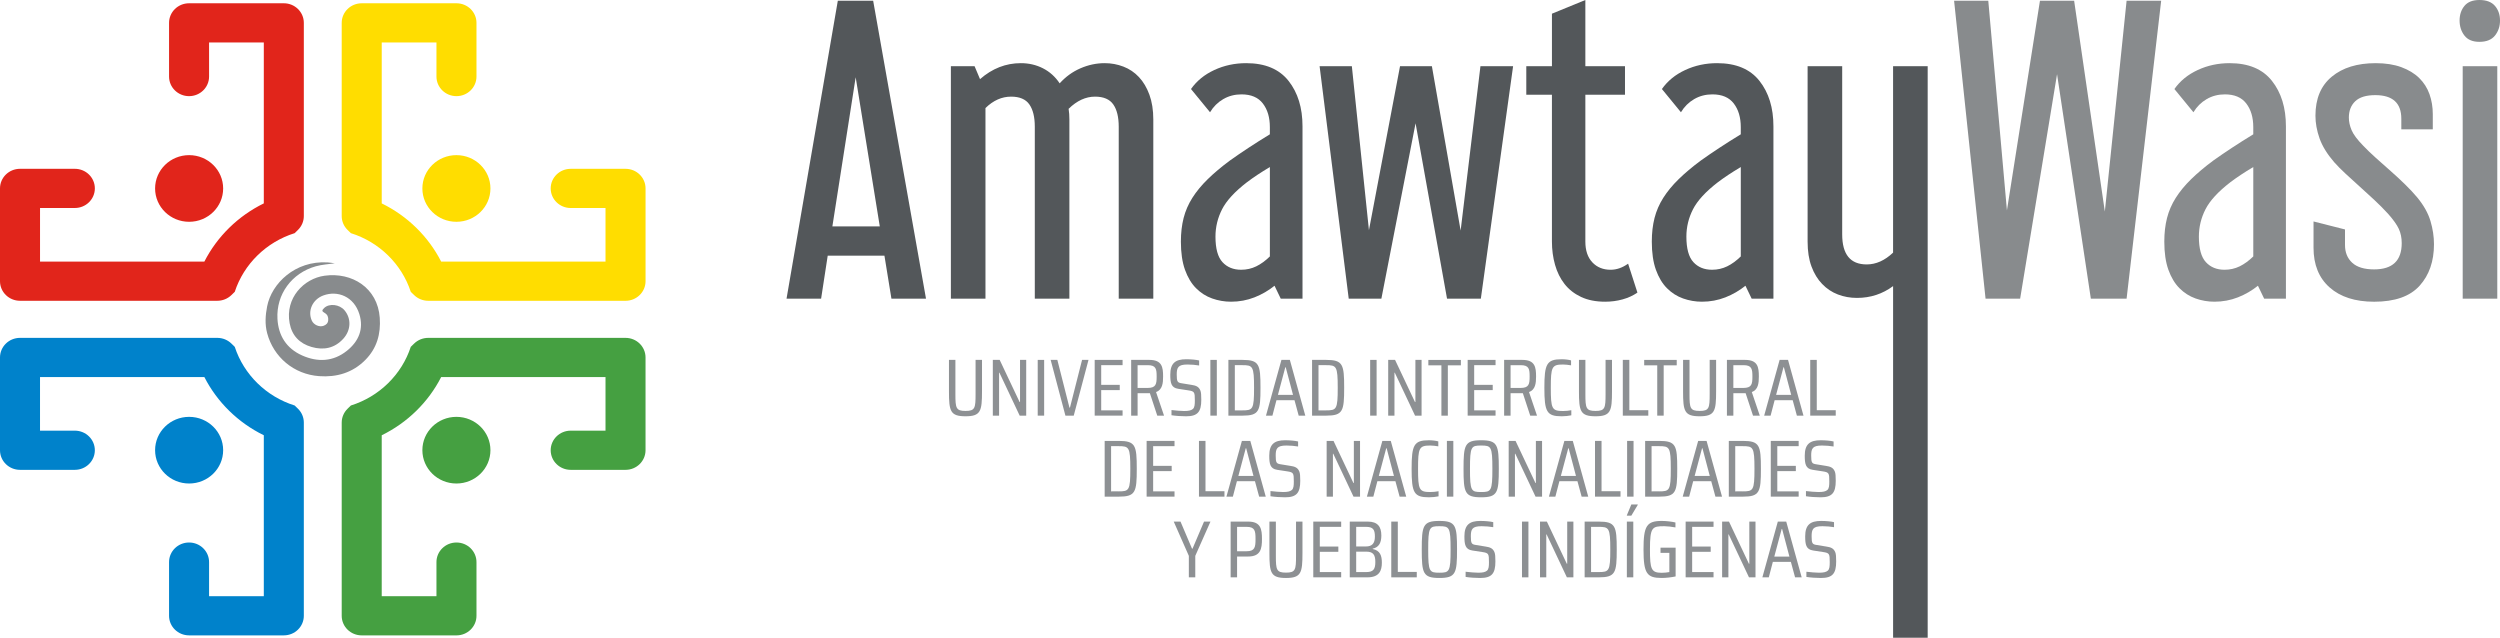 <svg xmlns="http://www.w3.org/2000/svg" xmlns:xlink="http://www.w3.org/1999/xlink" id="Capa_1" x="0px" y="0px" viewBox="0 0 2346.32 598.51" style="enable-background:new 0 0 2346.32 598.51;" xml:space="preserve"><style type="text/css">	.st0{fill:#45A041;}	.st1{fill:#0082CB;}	.st2{fill:#E1251B;}	.st3{fill:#FFDD00;}	.st4{fill:#53575A;}	.st5{fill:#888B8D;}	.st6{fill:#8D9093;}</style><g>	<rect x="-55" y="-1216.67" class="st0" width="480.25" height="0.97"></rect>	<rect x="424.18" y="-1216.67" class="st1" width="479.17" height="0.97"></rect>	<rect x="903.35" y="-1216.67" class="st2" width="479.17" height="0.97"></rect>	<rect x="1382.52" y="-1216.67" class="st3" width="479.17" height="0.97"></rect></g><circle class="st3" cx="557.01" cy="-1411.13" r="14.22"></circle><circle class="st2" cx="557.01" cy="-1456.02" r="14.22"></circle><circle class="st1" cx="557.01" cy="-1500.92" r="14.22"></circle><circle class="st0" cx="557.01" cy="-1545.82" r="14.22"></circle><g>	<g>		<g>			<path class="st4" d="M718.6-1024.38l28.06,158.19h-18.36l-3.71-22.83h-30.12l-3.51,22.83h-18.36l27.23-158.19H718.6z     M696.93-904.58h25.17l-12.79-79.19L696.93-904.58z"></path>			<path class="st4" d="M772.44-989.63l2.89,6.87c6.46-5.65,13.68-8.48,21.66-8.48c4.26,0,8.18,0.91,11.76,2.73    c3.57,1.82,6.53,4.48,8.87,7.98c3.16-3.5,6.84-6.16,11.04-7.98c4.2-1.82,8.5-2.73,12.9-2.73c3.44,0,6.74,0.61,9.9,1.82    c3.16,1.21,5.92,3.06,8.25,5.56c2.34,2.49,4.2,5.63,5.57,9.39c1.37,3.77,2.06,8.15,2.06,13.13v95.16h-18.36v-91.32    c0-5.12-0.97-9.06-2.89-11.82c-1.93-2.76-5.16-4.14-9.7-4.14c-4.95,0-9.63,2.16-14.03,6.47c0.14,0.94,0.24,1.85,0.31,2.73    c0.07,0.88,0.1,1.85,0.1,2.93v95.16h-18.36v-91.32c0-5.12-0.96-9.06-2.89-11.82c-1.93-2.76-5.16-4.14-9.7-4.14    c-4.95,0-9.49,2.02-13.61,6.06v101.21h-18.36v-123.44H772.44z"></path>			<path class="st4" d="M887.36-977.51c3.03-4.31,7.15-7.68,12.38-10.1c5.23-2.43,10.87-3.64,16.92-3.64    c10.04,0,17.54,3.13,22.49,9.4c4.95,6.26,7.43,14.31,7.43,24.14v91.52h-11.56l-3.3-6.87c-3.17,2.56-6.7,4.61-10.62,6.16    c-3.92,1.55-8.08,2.32-12.48,2.32c-3.44,0-6.78-0.58-10.01-1.72s-6.09-2.96-8.56-5.46c-2.48-2.49-4.44-5.76-5.88-9.8    c-1.44-4.04-2.17-9.02-2.17-14.95c0-4.58,0.48-8.76,1.44-12.53c0.96-3.77,2.51-7.34,4.64-10.71c2.13-3.37,4.85-6.67,8.15-9.9    s7.22-6.53,11.76-9.9c3.03-2.15,6.32-4.41,9.9-6.77c3.57-2.35,7.36-4.75,11.35-7.17v-3.84c0-5.12-1.23-9.29-3.71-12.53    c-2.48-3.23-6.26-4.85-11.35-4.85c-3.57,0-6.8,0.84-9.69,2.52c-2.89,1.69-5.23,4.01-7.01,6.97L887.36-977.51z M913.98-881.54    c2.89,0,5.57-0.61,8.05-1.82c2.47-1.21,4.88-2.96,7.22-5.26v-47.48c-2.47,1.48-4.68,2.86-6.6,4.14    c-1.93,1.28-3.78,2.59-5.57,3.94c-6.46,4.98-10.87,9.77-13.2,14.34c-2.34,4.58-3.51,9.43-3.51,14.54    c0,6.34,1.24,10.84,3.72,13.54C906.55-882.89,909.85-881.54,913.98-881.54z"></path>			<path class="st4" d="M972.78-989.63l9.08,87.07l16.5-87.07h16.92l15.27,87.28l10.52-87.28h17.34l-17.13,123.44h-17.95    l-16.71-93.13l-18.16,93.13h-17.34l-15.47-123.44H972.78z"></path>			<path class="st4" d="M1079.03-989.63v-27.88l17.74-7.27v35.16h21.05v15.15h-21.05v77.99c0,4.71,1.24,8.38,3.72,11.01    c2.48,2.63,5.71,3.94,9.69,3.94c3.17,0,6.26-1.07,9.29-3.23l4.95,15.36c-2.34,1.61-4.98,2.83-7.94,3.63s-6.02,1.21-9.18,1.21    c-4.95,0-9.22-0.84-12.79-2.53c-3.58-1.68-6.5-3.97-8.77-6.87c-2.27-2.9-3.96-6.3-5.06-10.2c-1.1-3.9-1.65-8.01-1.65-12.32    v-77.99h-13.61v-15.15H1079.03z"></path>			<path class="st4" d="M1137.43-977.51c3.03-4.31,7.15-7.68,12.38-10.1c5.23-2.43,10.87-3.64,16.92-3.64    c10.04,0,17.54,3.13,22.49,9.4c4.95,6.26,7.43,14.31,7.43,24.14v91.52h-11.56l-3.3-6.87c-3.17,2.56-6.7,4.61-10.62,6.16    c-3.92,1.55-8.08,2.32-12.48,2.32c-3.44,0-6.78-0.58-10.01-1.72c-3.23-1.14-6.09-2.96-8.56-5.46c-2.48-2.49-4.44-5.76-5.88-9.8    c-1.44-4.04-2.17-9.02-2.17-14.95c0-4.58,0.48-8.76,1.44-12.53c0.96-3.77,2.51-7.34,4.64-10.71c2.13-3.37,4.85-6.67,8.15-9.9    s7.22-6.53,11.76-9.9c3.03-2.15,6.32-4.41,9.9-6.77c3.57-2.35,7.36-4.75,11.35-7.17v-3.84c0-5.12-1.23-9.29-3.71-12.53    c-2.48-3.23-6.26-4.85-11.35-4.85c-3.57,0-6.8,0.84-9.69,2.52c-2.89,1.69-5.23,4.01-7.01,6.97L1137.43-977.51z M1164.04-881.54    c2.89,0,5.57-0.61,8.05-1.82c2.47-1.21,4.88-2.96,7.22-5.26v-47.48c-2.47,1.48-4.68,2.86-6.6,4.14    c-1.93,1.28-3.78,2.59-5.57,3.94c-6.46,4.98-10.87,9.77-13.2,14.34c-2.34,4.58-3.51,9.43-3.51,14.54    c0,6.34,1.24,10.84,3.72,13.54C1156.62-882.89,1159.92-881.54,1164.04-881.54z"></path>			<path class="st4" d="M1278.55-989.63v303.48h-18.36v-186.7c-5.64,4.18-12.04,6.26-19.19,6.26c-3.58,0-6.95-0.6-10.11-1.82    c-3.16-1.21-5.95-3.06-8.35-5.56c-2.41-2.49-4.3-5.59-5.67-9.29c-1.38-3.71-2.06-8.11-2.06-13.23v-93.14h18.36v89.3    c0,10.64,4.33,15.96,13,15.96c4.95,0,9.63-2.08,14.03-6.26v-98.99H1278.55z"></path>			<path class="st5" d="M1310.74-1024.38l9.9,111.32l17.53-111.32h18.16l16.3,111.93l11.56-111.93h18.36l-18.36,158.19h-18.98    l-17.95-119.2l-19.6,119.2h-18.36l-16.71-158.19H1310.74z"></path>			<path class="st5" d="M1409.56-977.51c3.03-4.31,7.15-7.68,12.38-10.1c5.23-2.43,10.87-3.64,16.92-3.64    c10.04,0,17.54,3.13,22.49,9.4c4.95,6.26,7.43,14.31,7.43,24.14v91.52h-11.56l-3.3-6.87c-3.17,2.56-6.7,4.61-10.62,6.16    c-3.92,1.55-8.08,2.32-12.48,2.32c-3.44,0-6.78-0.58-10.01-1.72s-6.09-2.96-8.56-5.46c-2.48-2.49-4.44-5.76-5.88-9.8    c-1.44-4.04-2.17-9.02-2.17-14.95c0-4.58,0.48-8.76,1.44-12.53c0.96-3.77,2.51-7.34,4.64-10.71s4.85-6.67,8.15-9.9    c3.3-3.23,7.22-6.53,11.76-9.9c3.03-2.15,6.32-4.41,9.9-6.77c3.57-2.35,7.36-4.75,11.35-7.17v-3.84c0-5.12-1.23-9.29-3.71-12.53    c-2.48-3.23-6.26-4.85-11.35-4.85c-3.57,0-6.8,0.84-9.69,2.52c-2.89,1.69-5.23,4.01-7.01,6.97L1409.56-977.51z M1436.18-881.54    c2.89,0,5.57-0.61,8.05-1.82c2.47-1.21,4.88-2.96,7.22-5.26v-47.48c-2.47,1.48-4.68,2.86-6.6,4.14    c-1.93,1.28-3.78,2.59-5.57,3.94c-6.46,4.98-10.87,9.77-13.2,14.34c-2.34,4.58-3.51,9.43-3.51,14.54    c0,6.34,1.24,10.84,3.72,13.54C1428.76-882.89,1432.05-881.54,1436.18-881.54z"></path>			<path class="st5" d="M1516.44-991.25c5.23,0,9.77,0.71,13.62,2.12c3.85,1.42,7.01,3.33,9.49,5.76s4.3,5.29,5.47,8.58    c1.17,3.31,1.75,6.84,1.75,10.61v8.08h-16.71v-5.65c0-8.35-4.61-12.53-13.82-12.53c-4.82,0-8.35,1.08-10.63,3.23    c-2.27,2.15-3.4,5.05-3.4,8.69c0,2.15,0.48,4.38,1.45,6.66c0.96,2.29,3.02,5.05,6.19,8.29c1.92,2.02,4.16,4.18,6.71,6.46    c2.54,2.29,5.16,4.62,7.84,6.97c2.68,2.36,5.26,4.75,7.74,7.17c2.47,2.43,4.6,4.71,6.4,6.87c3.43,4.18,5.78,8.35,7.01,12.53    c1.24,4.18,1.86,8.28,1.86,12.32c0,9.02-2.55,16.37-7.64,22.02s-13.13,8.48-24.14,8.48c-10.04,0-17.91-2.53-23.62-7.58    c-5.71-5.05-8.56-12.09-8.56-21.11v-13.94l16.71,4.24v8.29c0,3.91,1.27,7.04,3.81,9.39c2.55,2.36,6.43,3.53,11.66,3.53    c9.77,0,14.65-4.65,14.65-13.94c0-2.83-0.51-5.35-1.54-7.57c-1.03-2.23-2.92-4.88-5.67-7.98c-2.34-2.56-4.82-5.05-7.43-7.48    s-5.19-4.78-7.73-7.07c-2.55-2.29-4.99-4.51-7.32-6.67c-2.34-2.15-4.41-4.24-6.19-6.26c-3.71-4.31-6.29-8.52-7.74-12.63    c-1.44-4.11-2.17-8.11-2.17-12.02c0-9.02,2.89-15.92,8.67-20.71C1498.9-988.86,1506.67-991.25,1516.44-991.25z"></path>			<path class="st5" d="M1571.53-1024.79c3.71,0,6.46,1.05,8.25,3.13c1.78,2.09,2.68,4.68,2.68,7.78c0,3.1-0.9,5.75-2.68,7.98    c-1.79,2.22-4.54,3.33-8.25,3.33c-3.58,0-6.23-1.11-7.95-3.33c-1.72-2.23-2.58-4.88-2.58-7.98c0-3.1,0.86-5.69,2.58-7.78    C1565.3-1023.74,1567.95-1024.79,1571.53-1024.79z M1581.02-989.63v123.44h-18.36v-123.44H1581.02z"></path>		</g>	</g>	<g>		<g>			<path class="st6" d="M758.84-816.94v-16.74h3.42v18.2c0,7.4,0.32,8.91,5.38,8.91c5.06,0,5.33-1.51,5.33-8.91v-18.2h3.42v16.74    c0,10.45-0.68,13.21-8.75,13.21C759.53-803.74,758.84-806.49,758.84-816.94z"></path>			<path class="st6" d="M782.13-833.68h3.65l10.58,22.37h0.23v-22.37h3.28v29.6h-3.46l-10.76-22.8h-0.18v22.8h-3.33V-833.68z"></path>			<path class="st6" d="M805.97-833.68h3.42v29.6h-3.42V-833.68z"></path>			<path class="st6" d="M812.84-833.68h3.56l6.43,25.34h0.27l6.43-25.34h3.42l-7.84,29.6h-4.42L812.84-833.68z"></path>			<path class="st6" d="M836.22-833.68h14.81v2.8h-11.35v10.46h9.85v2.8h-9.85v10.76h11.35v2.8h-14.81V-833.68z"></path>			<path class="st6" d="M869.45-804.08L865.53-816h-0.64h-5.88v11.92h-3.42v-29.6h9.66c6.74,0,7.29,3.87,7.29,8.82    c0,3.49-0.32,7.01-3.74,8.26l4.24,12.52H869.45z M869.13-824.82c0-4.04-0.32-6.07-4.74-6.07h-5.38v12.09h5.33    C868.77-818.79,869.13-820.81,869.13-824.82z"></path>			<path class="st6" d="M877.01-804.29v-2.75c2.14,0.26,5.01,0.52,6.7,0.52c2.37,0,3.74-0.3,4.65-1.07    c0.96-0.82,1.05-2.45,1.05-4.56c0-4.43-0.18-4.82-3.46-5.34l-5.33-0.82c-3.83-0.56-4.24-3.23-4.24-7.53    c0-6.02,2.64-8.18,8.43-8.18c2.6,0,5.33,0.26,6.88,0.65v2.67c-1.69-0.3-4.19-0.52-6.15-0.52c-2.64,0-4.01,0.43-4.79,1.29    c-0.82,0.94-0.96,2.28-0.96,4.04c0,3.79,0.36,4.3,2.73,4.65l5.06,0.82c2.28,0.34,3.88,0.86,4.74,2.97    c0.41,0.94,0.5,2.54,0.5,4.95c0,6.45-1.96,8.78-8.07,8.78C882.3-803.74,879.15-803.95,877.01-804.29z"></path>			<path class="st6" d="M897.66-833.68h3.42v29.6h-3.42V-833.68z"></path>			<path class="st6" d="M907.22-833.68h7.47c8.93,0,9.57,2.41,9.57,14.8c0,12.39-0.64,14.8-9.57,14.8h-7.47V-833.68z M914.56-806.87    c5.65,0,6.29-0.43,6.29-12s-0.68-12-6.29-12h-3.92v24.01H914.56z"></path>			<path class="st6" d="M935.39-833.68h4.47l8.2,29.6h-3.51l-2.23-8.22h-9.57l-2.14,8.22h-3.42L935.39-833.68z M941.54-815.09    l-3.87-14.67h-0.23l-3.92,14.67H941.54z"></path>			<path class="st6" d="M951.66-833.68h7.47c8.93,0,9.57,2.41,9.57,14.8c0,12.39-0.64,14.8-9.57,14.8h-7.47V-833.68z M958.99-806.87    c5.65,0,6.29-0.43,6.29-12s-0.68-12-6.29-12h-3.92v24.01H958.99z"></path>			<path class="st6" d="M982.51-833.68h3.42v29.6h-3.42V-833.68z"></path>			<path class="st6" d="M992.08-833.68h3.65l10.58,22.37h0.23v-22.37h3.28v29.6h-3.46l-10.76-22.8h-0.18v22.8h-3.33V-833.68z"></path>			<path class="st6" d="M1020.33-830.8h-6.93v-2.88h17.27v2.88h-6.93v26.72h-3.42V-830.8z"></path>			<path class="st6" d="M1034.28-833.68h14.81v2.8h-11.35v10.46h9.85v2.8h-9.85v10.76h11.35v2.8h-14.81V-833.68z"></path>			<path class="st6" d="M1067.5-804.08l-3.92-11.92h-0.64h-5.88v11.92h-3.42v-29.6h9.66c6.74,0,7.29,3.87,7.29,8.82    c0,3.49-0.32,7.01-3.74,8.26l4.24,12.52H1067.5z M1067.18-824.82c0-4.04-0.32-6.07-4.74-6.07h-5.38v12.09h5.33    C1066.82-818.79,1067.18-820.81,1067.18-824.82z"></path>			<path class="st6" d="M1075.02-818.88c0-12.65,1.23-15.15,9.21-15.15c1.73,0,3.83,0.26,4.97,0.6v2.62    c-1.46-0.26-3.1-0.43-4.28-0.43c-5.93,0-6.47,1.25-6.47,12.35s0.55,12.35,6.47,12.35c1.37,0,3.24-0.17,4.42-0.43v2.71    c-1.32,0.3-3.42,0.52-5.1,0.52C1076.25-803.74,1075.02-806.1,1075.02-818.88z"></path>			<path class="st6" d="M1093.38-816.94v-16.74h3.42v18.2c0,7.4,0.32,8.91,5.38,8.91c5.06,0,5.33-1.51,5.33-8.91v-18.2h3.42v16.74    c0,10.45-0.68,13.21-8.75,13.21C1094.07-803.74,1093.38-806.49,1093.38-816.94z"></path>			<path class="st6" d="M1116.67-833.68h3.46v26.72h10.07v2.88h-13.54V-833.68z"></path>			<path class="st6" d="M1134.94-830.8h-6.93v-2.88h17.27v2.88h-6.93v26.72h-3.42V-830.8z"></path>			<path class="st6" d="M1148.66-816.94v-16.74h3.42v18.2c0,7.4,0.32,8.91,5.38,8.91c5.06,0,5.33-1.51,5.33-8.91v-18.2h3.42v16.74    c0,10.45-0.68,13.21-8.75,13.21C1149.34-803.74,1148.66-806.49,1148.66-816.94z"></path>			<path class="st6" d="M1185.8-804.08l-3.92-11.92h-0.64h-5.88v11.92h-3.42v-29.6h9.66c6.74,0,7.29,3.87,7.29,8.82    c0,3.49-0.32,7.01-3.74,8.26l4.24,12.52H1185.8z M1185.48-824.82c0-4.04-0.32-6.07-4.74-6.07h-5.38v12.09h5.33    C1185.12-818.79,1185.48-820.81,1185.48-824.82z"></path>			<path class="st6" d="M1199.93-833.68h4.47l8.2,29.6h-3.51l-2.23-8.22h-9.57l-2.14,8.22h-3.42L1199.93-833.68z M1206.08-815.09    l-3.87-14.67h-0.23l-3.92,14.67H1206.08z"></path>			<path class="st6" d="M1216.2-833.68h3.46v26.72h10.07v2.88h-13.54V-833.68z"></path>			<path class="st6" d="M841.52-790.66H849c8.93,0,9.57,2.41,9.57,14.8c0,12.39-0.64,14.8-9.57,14.8h-7.47V-790.66z M848.86-763.86    c5.65,0,6.29-0.43,6.29-12s-0.68-12-6.29-12h-3.92v24.01H848.86z"></path>			<path class="st6" d="M863.81-790.66h14.81v2.8h-11.35v10.46h9.85v2.8h-9.85v10.76h11.35v2.8h-14.81V-790.66z"></path>			<path class="st6" d="M891.6-790.66h3.46v26.72h10.07v2.88H891.6V-790.66z"></path>			<path class="st6" d="M914.39-790.66h4.47l8.2,29.6h-3.51l-2.23-8.22h-9.57l-2.14,8.22h-3.42L914.39-790.66z M920.54-772.08    l-3.87-14.67h-0.23l-3.92,14.67H920.54z"></path>			<path class="st6" d="M929.57-761.28v-2.75c2.14,0.26,5.01,0.52,6.7,0.52c2.37,0,3.74-0.3,4.65-1.07    c0.96-0.82,1.05-2.45,1.05-4.56c0-4.43-0.18-4.82-3.46-5.34l-5.33-0.82c-3.83-0.56-4.24-3.23-4.24-7.53    c0-6.02,2.64-8.18,8.43-8.18c2.6,0,5.33,0.26,6.88,0.65v2.67c-1.69-0.3-4.19-0.52-6.15-0.52c-2.64,0-4.01,0.43-4.79,1.29    c-0.82,0.94-0.96,2.28-0.96,4.04c0,3.79,0.36,4.3,2.73,4.65l5.06,0.82c2.28,0.34,3.88,0.86,4.74,2.97    c0.41,0.94,0.5,2.54,0.5,4.95c0,6.45-1.96,8.78-8.07,8.78C934.85-760.72,931.71-760.93,929.57-761.28z"></path>			<path class="st6" d="M959.4-790.66h3.65l10.58,22.37h0.23v-22.37h3.28v29.6h-3.46l-10.76-22.8h-0.18v22.8h-3.33V-790.66z"></path>			<path class="st6" d="M988.98-790.66h4.47l8.2,29.6h-3.51l-2.23-8.22h-9.57l-2.14,8.22h-3.42L988.98-790.66z M995.13-772.08    l-3.87-14.67h-0.23l-3.92,14.67H995.13z"></path>			<path class="st6" d="M1004.52-775.86c0-12.65,1.23-15.15,9.21-15.15c1.73,0,3.83,0.26,4.97,0.6v2.62    c-1.46-0.26-3.1-0.43-4.28-0.43c-5.93,0-6.47,1.25-6.47,12.35s0.55,12.35,6.47,12.35c1.37,0,3.24-0.17,4.42-0.43v2.71    c-1.32,0.3-3.42,0.52-5.1,0.52C1005.75-760.72,1004.52-763.08,1004.52-775.86z"></path>			<path class="st6" d="M1023.25-790.66h3.42v29.6h-3.42V-790.66z"></path>			<path class="st6" d="M1032.09-775.86c0-12.65,0.64-15.15,9.34-15.15c8.75,0,9.39,2.5,9.39,15.15c0,12.65-0.64,15.14-9.39,15.14    C1032.73-760.72,1032.09-763.21,1032.09-775.86z M1047.4-775.86c0-11.88-0.64-12.35-5.97-12.35c-5.29,0-5.93,0.47-5.93,12.35    c0,11.87,0.64,12.35,5.93,12.35C1046.77-763.52,1047.4-763.99,1047.4-775.86z"></path>			<path class="st6" d="M1056.06-790.66h3.65l10.58,22.37h0.23v-22.37h3.28v29.6h-3.46l-10.76-22.8h-0.18v22.8h-3.33V-790.66z"></path>			<path class="st6" d="M1085.64-790.66h4.47l8.2,29.6h-3.51l-2.23-8.22h-9.57l-2.14,8.22h-3.42L1085.64-790.66z M1091.79-772.08    l-3.87-14.67h-0.23l-3.92,14.67H1091.79z"></path>			<path class="st6" d="M1101.9-790.66h3.46v26.72h10.07v2.88h-13.54V-790.66z"></path>			<path class="st6" d="M1118.95-790.66h3.42v29.6h-3.42V-790.66z"></path>			<path class="st6" d="M1128.52-790.66h7.47c8.93,0,9.57,2.41,9.57,14.8c0,12.39-0.64,14.8-9.57,14.8h-7.47V-790.66z     M1135.86-763.86c5.65,0,6.29-0.43,6.29-12s-0.68-12-6.29-12h-3.92v24.01H1135.86z"></path>			<path class="st6" d="M1156.68-790.66h4.47l8.2,29.6h-3.51l-2.23-8.22h-9.57l-2.14,8.22h-3.42L1156.68-790.66z M1162.83-772.08    l-3.87-14.67h-0.23l-3.92,14.67H1162.83z"></path>			<path class="st6" d="M1172.95-790.66h7.47c8.93,0,9.57,2.41,9.57,14.8c0,12.39-0.64,14.8-9.57,14.8h-7.47V-790.66z     M1180.29-763.86c5.65,0,6.29-0.43,6.29-12s-0.68-12-6.29-12h-3.92v24.01H1180.29z"></path>			<path class="st6" d="M1195.23-790.66h14.81v2.8h-11.35v10.46h9.85v2.8h-9.85v10.76h11.35v2.8h-14.81V-790.66z"></path>			<path class="st6" d="M1213.92-761.28v-2.75c2.14,0.26,5.01,0.52,6.7,0.52c2.37,0,3.74-0.3,4.65-1.07    c0.96-0.82,1.05-2.45,1.05-4.56c0-4.43-0.18-4.82-3.46-5.34l-5.33-0.82c-3.83-0.56-4.24-3.23-4.24-7.53    c0-6.02,2.64-8.18,8.43-8.18c2.6,0,5.33,0.26,6.88,0.65v2.67c-1.69-0.3-4.19-0.52-6.15-0.52c-2.64,0-4.01,0.43-4.79,1.29    c-0.82,0.94-0.96,2.28-0.96,4.04c0,3.79,0.36,4.3,2.73,4.65l5.06,0.82c2.28,0.34,3.88,0.86,4.74,2.97    c0.41,0.94,0.5,2.54,0.5,4.95c0,6.45-1.96,8.78-8.07,8.78C1219.2-760.72,1216.06-760.93,1213.92-761.28z"></path>			<path class="st6" d="M1063.13-747.82h3.42v29.6h-3.42V-747.82z"></path>			<path class="st6" d="M1072.69-747.82h3.65l10.58,22.37h0.23v-22.37h3.28v29.6h-3.46l-10.76-22.8h-0.18v22.8h-3.33V-747.82z"></path>			<path class="st6" d="M1096.39-747.82h7.47c8.93,0,9.57,2.41,9.57,14.8c0,12.39-0.64,14.8-9.57,14.8h-7.47V-747.82z     M1103.73-721.01c5.65,0,6.29-0.43,6.29-12c0-11.57-0.68-12-6.29-12h-3.92v24.01H1103.73z"></path>			<path class="st6" d="M1118.81-751.18l2.37-5.72h3.42v0.22l-3.42,5.72h-2.37V-751.18z M1118.81-747.82h3.42v29.6h-3.42V-747.82z"></path>			<path class="st6" d="M1127.65-733.02c0-12.56,1.69-15.15,9.75-15.15c2.42,0,5.47,0.39,7.2,0.82v2.62    c-1.78-0.34-4.42-0.64-5.83-0.64c-6.52,0-7.7,0.39-7.7,12.35c0,10.54,0.68,12.39,6.29,12.39c1.28,0,3.01-0.17,4.01-0.39v-10.2    h-4.7v-2.75h8.02v15.27c-2.19,0.47-5.2,0.82-7.34,0.82C1129.43-717.88,1127.65-720.24,1127.65-733.02z"></path>			<path class="st6" d="M1150.03-747.82h14.81v2.8h-11.35v10.46h9.85v2.8h-9.85v10.76h11.35v2.8h-14.81V-747.82z"></path>			<path class="st6" d="M1169.4-747.82h3.65l10.58,22.37h0.23v-22.37h3.28v29.6h-3.46l-10.76-22.8h-0.18v22.8h-3.33V-747.82z"></path>			<path class="st6" d="M1198.97-747.82h4.47l8.2,29.6h-3.51l-2.23-8.22h-9.57l-2.14,8.22h-3.42L1198.97-747.82z M1205.13-729.23    l-3.87-14.67h-0.23l-3.92,14.67H1205.13z"></path>			<path class="st6" d="M1214.15-718.43v-2.75c2.14,0.26,5.01,0.52,6.7,0.52c2.37,0,3.74-0.3,4.65-1.07    c0.96-0.82,1.05-2.45,1.05-4.56c0-4.43-0.18-4.82-3.46-5.34l-5.33-0.82c-3.83-0.56-4.24-3.23-4.24-7.53    c0-6.02,2.64-8.18,8.43-8.18c2.6,0,5.33,0.26,6.88,0.65v2.67c-1.69-0.3-4.19-0.52-6.15-0.52c-2.64,0-4.01,0.43-4.79,1.29    c-0.82,0.94-0.96,2.28-0.96,4.04c0,3.79,0.36,4.3,2.73,4.65l5.06,0.82c2.28,0.34,3.88,0.86,4.74,2.97    c0.41,0.94,0.5,2.54,0.5,4.95c0,6.45-1.96,8.78-8.07,8.78C1219.43-717.88,1216.29-718.09,1214.15-718.43z"></path>			<path class="st6" d="M886.22-729.62l-8.02-18.2h3.6l6.11,14.37h0.27l6.11-14.37h3.42l-8.07,18.2v11.4h-3.42V-729.62z"></path>			<path class="st6" d="M908.41-747.82h9.34c6.7,0,7.29,4.04,7.29,9.25c0,5.08-0.64,9.29-7.34,9.29h-5.88v11.06h-3.42V-747.82z     M916.85-732.07c4.42,0,4.79-2.11,4.79-6.5c0-4.35-0.32-6.45-4.74-6.45h-5.06v12.95H916.85z"></path>			<path class="st6" d="M929.01-731.08v-16.74h3.42v18.2c0,7.4,0.32,8.91,5.38,8.91c5.06,0,5.33-1.51,5.33-8.91v-18.2h3.42v16.74    c0,10.45-0.68,13.21-8.75,13.21C929.7-717.88,929.01-720.63,929.01-731.08z"></path>			<path class="st6" d="M952.3-747.82h14.81v2.8h-11.35v10.46h9.85v2.8h-9.85v10.76h11.35v2.8H952.3V-747.82z"></path>			<path class="st6" d="M971.67-747.82h9.57c5.38,0,7.2,2.84,7.2,7.4c0,3.96-1.37,6.28-4.6,6.97v0.17c3.96,0.82,4.88,3.57,4.88,7.27    c0,4.17-1.32,7.79-7.66,7.79h-9.39V-747.82z M980.28-734.61c3.14,0,4.74-1.55,4.74-5.21c0-3.79-0.96-5.21-4.74-5.21h-5.2v10.41    H980.28z M980.42-721.01c3.78,0,4.83-1.51,4.83-5.38c0-3.96-1.28-5.46-4.83-5.46h-5.33v10.84H980.42z"></path>			<path class="st6" d="M993.72-747.82h3.46v26.72h10.07v2.88h-13.54V-747.82z"></path>			<path class="st6" d="M1009.9-733.02c0-12.65,0.64-15.15,9.34-15.15c8.75,0,9.39,2.5,9.39,15.15c0,12.65-0.64,15.14-9.39,15.14    C1010.54-717.88,1009.9-720.37,1009.9-733.02z M1025.22-733.02c0-11.88-0.64-12.35-5.97-12.35c-5.29,0-5.93,0.47-5.93,12.35    c0,11.87,0.64,12.35,5.93,12.35C1024.58-720.67,1025.22-721.14,1025.22-733.02z"></path>			<path class="st6" d="M1033.19-718.43v-2.75c2.14,0.26,5.01,0.52,6.7,0.52c2.37,0,3.74-0.3,4.65-1.07    c0.96-0.82,1.05-2.45,1.05-4.56c0-4.43-0.18-4.82-3.46-5.34l-5.33-0.82c-3.83-0.56-4.24-3.23-4.24-7.53    c0-6.02,2.64-8.18,8.43-8.18c2.6,0,5.33,0.26,6.88,0.65v2.67c-1.69-0.3-4.19-0.52-6.15-0.52c-2.64,0-4.01,0.43-4.79,1.29    c-0.82,0.94-0.96,2.28-0.96,4.04c0,3.79,0.36,4.3,2.73,4.65l5.06,0.82c2.28,0.34,3.88,0.86,4.74,2.97    c0.41,0.94,0.5,2.54,0.5,4.95c0,6.45-1.96,8.78-8.07,8.78C1038.47-717.88,1035.33-718.09,1033.19-718.43z"></path>		</g>	</g>	<g>		<g>			<ellipse class="st2" cx="355.36" cy="-924.71" rx="18.07" ry="17.7"></ellipse>			<path class="st2" d="M265.56-935.15h29.11c5.87,0,10.63,4.66,10.63,10.41s-4.76,10.41-10.63,10.41h-18.48v28.46h87.27    c6.82-13.36,17.92-24.23,31.57-30.91v-85.45h-29.06v18.1c0,5.75-4.76,10.41-10.63,10.41s-10.63-4.66-10.63-10.41v-28.51    c0-5.75,4.76-10.41,10.63-10.41h50.32c5.87,0,10.63,4.66,10.63,10.41v102.59c0,2.76-1.12,5.41-3.11,7.36l-1.76,1.72    c-15.07,4.72-26.99,16.39-31.81,31.15l-1.75,1.71c-1.99,1.95-4.69,3.05-7.51,3.05H265.56c-5.87,0-10.63-4.66-10.63-10.41v-49.27    C254.94-930.49,259.69-935.15,265.56-935.15z"></path>			<ellipse class="st1" cx="355.36" cy="-785.73" rx="18.07" ry="17.7"></ellipse>			<path class="st1" d="M344.7-697.8v-28.5c0-5.75,4.76-10.41,10.63-10.41s10.63,4.66,10.63,10.41v18.1h29.06v-85.45    c-13.64-6.68-24.74-17.55-31.56-30.91h-87.27v28.46h18.49c5.87,0,10.63,4.66,10.63,10.41c0,5.75-4.76,10.41-10.63,10.41h-29.11    c-5.87,0-10.63-4.66-10.63-10.41v-49.27c0-5.75,4.76-10.41,10.63-10.41h104.77c2.82,0,5.52,1.1,7.51,3.05l1.76,1.72    c4.82,14.76,16.74,26.42,31.81,31.15l1.75,1.71c1.99,1.95,3.11,4.6,3.11,7.36v102.59c0,5.75-4.76,10.41-10.63,10.41h-50.32    C349.46-687.4,344.7-692.06,344.7-697.8z"></path>			<ellipse class="st0" cx="497.29" cy="-785.73" rx="18.07" ry="17.7"></ellipse>			<path class="st0" d="M587.09-775.3h-29.11c-5.87,0-10.63-4.66-10.63-10.41c0-5.75,4.76-10.41,10.63-10.41h18.48v-28.46H489.2    c-6.82,13.36-17.92,24.23-31.57,30.91v85.45h29.06v-18.1c0-5.75,4.76-10.41,10.63-10.41s10.63,4.66,10.63,10.41v28.51    c0,5.75-4.76,10.41-10.63,10.41h-50.32c-5.87,0-10.63-4.66-10.63-10.41v-102.59c0-2.76,1.12-5.41,3.11-7.36l1.76-1.72    c15.07-4.72,26.99-16.39,31.81-31.15l1.75-1.71c1.99-1.95,4.69-3.05,7.51-3.05h104.77c5.87,0,10.63,4.66,10.63,10.41v49.27    C597.72-779.95,592.96-775.3,587.09-775.3z"></path>			<ellipse class="st3" cx="497.29" cy="-924.71" rx="18.07" ry="17.7"></ellipse>			<path class="st3" d="M507.95-1012.64v28.5c0,5.75-4.76,10.41-10.63,10.41s-10.63-4.66-10.63-10.41v-18.1h-29.06v85.45    c13.64,6.68,24.74,17.55,31.56,30.91h87.27v-28.46h-18.49c-5.87,0-10.63-4.66-10.63-10.41c0-5.75,4.76-10.41,10.63-10.41h29.11    c5.87,0,10.63,4.66,10.63,10.41v49.27c0,5.75-4.76,10.41-10.63,10.41H482.33c-2.82,0-5.52-1.1-7.51-3.05l-1.76-1.72    c-4.82-14.76-16.74-26.42-31.81-31.15l-1.75-1.71c-1.99-1.95-3.11-4.6-3.11-7.36v-102.59c0-5.75,4.76-10.41,10.63-10.41h50.32    C503.19-1023.04,507.95-1018.39,507.95-1012.64z"></path>			<path class="st5" d="M432.69-884.97c-3.06,0.46-6.69,0.63-10.08,1.59c-12.78,3.61-21.04,14.88-20.35,27.88    c0.48,8.9,4.74,15.76,13.17,19.49c8.26,3.65,16.45,3.28,23.68-2.47c6.29-5.01,9.09-11.59,6.65-19.49    c-2.91-9.41-11.57-12.68-19.07-9.95c-5.77,2.1-8.52,8.16-6.19,13.37c1.01,2.25,3.94,3.57,6.15,2.82    c1.51-0.51,2.45-1.44,2.57-3.03c0.12-1.61-0.34-2.96-1.87-3.83c-1.56-0.9-1.59-1.36-0.26-2.64c2.67-2.56,8.09-1.95,10.76,1.21    c3.68,4.36,3.51,10.54-0.6,15.08c-4.59,5.08-10.44,6.27-16.88,4.41c-6.4-1.85-10.43-6.08-11.65-12.61    c-2.49-13.36,7.51-23.71,18.59-25.23c14.52-1.99,28.14,6.42,29.28,22.31c0.61,8.58-1.51,16.23-7.72,22.47    c-6.7,6.73-15.13,9.23-24.49,8.54c-13.41-0.98-24.2-10.08-27.59-22.83c-1.26-4.75-0.93-9.48,0-14.23    c2.38-12.17,14.87-24.36,32.07-23.34C430.33-885.36,431.78-885.08,432.69-884.97z"></path>		</g>	</g></g><g>	<g>		<g>			<path class="st4" d="M819.49,0.72l49.59,279.59h-32.45l-6.56-40.35h-53.24l-6.2,40.35h-32.45L786.31,0.72H819.49z M781.21,212.46    h44.49L803.08,72.49L781.21,212.46z"></path>			<path class="st4" d="M914.67,62.14l5.11,12.14c11.43-9.99,24.18-15,38.29-15c7.53,0,14.47,1.61,20.78,4.83    c6.32,3.21,11.55,7.92,15.68,14.11c5.59-6.19,12.09-10.89,19.5-14.11c7.42-3.22,15.01-4.83,22.79-4.83    c6.08,0,11.91,1.08,17.5,3.22c5.59,2.14,10.46,5.41,14.59,9.82c4.14,4.4,7.42,9.94,9.85,16.6c2.43,6.67,3.65,14.41,3.65,23.21    v168.18h-32.45v-161.4c0-9.04-1.71-16.01-5.11-20.89c-3.41-4.88-9.12-7.32-17.14-7.32c-8.75,0-17.02,3.82-24.79,11.43    c0.24,1.66,0.42,3.27,0.55,4.82c0.12,1.56,0.18,3.28,0.18,5.18v168.18h-32.46v-161.4c0-9.04-1.7-16.01-5.1-20.89    c-3.41-4.88-9.12-7.32-17.14-7.32c-8.75,0-16.77,3.57-24.06,10.72v178.89h-32.46V62.14H914.67z"></path>			<path class="st4" d="M1117.78,83.56c5.35-7.62,12.64-13.57,21.88-17.85c9.24-4.29,19.2-6.43,29.9-6.43    c17.74,0,31,5.54,39.75,16.61c8.76,11.06,13.13,25.29,13.13,42.67v161.75h-20.42l-5.84-12.14c-5.6,4.52-11.85,8.15-18.77,10.89    c-6.94,2.73-14.29,4.1-22.06,4.1c-6.09,0-11.98-1.02-17.69-3.03c-5.71-2.02-10.76-5.24-15.13-9.64    c-4.38-4.4-7.85-10.18-10.4-17.32c-2.55-7.15-3.83-15.95-3.83-26.42c0-8.1,0.85-15.48,2.55-22.14c1.7-6.67,4.44-12.97,8.21-18.92    c3.77-5.95,8.57-11.79,14.41-17.5c5.84-5.72,12.77-11.54,20.78-17.49c5.35-3.81,11.18-7.8,17.5-11.96    c6.32-4.16,13.01-8.4,20.05-12.68v-6.78c0-9.04-2.18-16.43-6.56-22.14c-4.38-5.72-11.07-8.57-20.06-8.57    c-6.32,0-12.03,1.49-17.14,4.46c-5.11,2.98-9.25,7.09-12.4,12.32L1117.78,83.56z M1164.83,253.17c5.11,0,9.85-1.08,14.22-3.21    c4.37-2.14,8.63-5.24,12.76-9.29v-83.91c-4.37,2.62-8.27,5.06-11.67,7.32c-3.41,2.26-6.69,4.58-9.85,6.96    c-11.43,8.81-19.2,17.27-23.33,25.35c-4.14,8.1-6.21,16.66-6.21,25.71c0,11.2,2.19,19.17,6.57,23.92    C1151.7,250.79,1157.53,253.17,1164.83,253.17z"></path>			<path class="st4" d="M1268.75,62.14l16.04,153.9l29.17-153.9h29.91l26.98,154.26l18.59-154.26h30.64l-30.27,218.17h-31.73    l-29.53-164.61l-32.09,164.61h-30.64l-27.34-218.17H1268.75z"></path>			<path class="st4" d="M1456.54,62.14V12.85L1487.9,0v62.14h37.2v26.78h-37.2v137.84c0,8.33,2.19,14.81,6.57,19.46    c4.38,4.64,10.09,6.96,17.14,6.96c5.6,0,11.07-1.9,16.41-5.72l8.75,27.14c-4.13,2.85-8.81,4.99-14.04,6.42    c-5.23,1.43-10.64,2.14-16.23,2.14c-8.76,0-16.29-1.49-22.61-4.46c-6.33-2.98-11.49-7.02-15.5-12.14    c-4.01-5.12-7-11.13-8.94-18.03c-1.95-6.9-2.92-14.16-2.92-21.78V88.92h-24.06V62.14H1456.54z"></path>			<path class="st4" d="M1559.75,83.56c5.35-7.62,12.64-13.57,21.88-17.85c9.24-4.29,19.2-6.43,29.9-6.43    c17.74,0,31,5.54,39.75,16.61c8.76,11.06,13.13,25.29,13.13,42.67v161.75h-20.42l-5.84-12.14c-5.6,4.52-11.85,8.15-18.77,10.89    c-6.94,2.73-14.29,4.1-22.06,4.1c-6.09,0-11.98-1.02-17.69-3.03c-5.71-2.02-10.76-5.24-15.13-9.64    c-4.38-4.4-7.85-10.18-10.4-17.32c-2.55-7.15-3.83-15.95-3.83-26.42c0-8.1,0.85-15.48,2.55-22.14c1.7-6.67,4.44-12.97,8.21-18.92    c3.77-5.95,8.57-11.79,14.41-17.5c5.84-5.72,12.77-11.54,20.78-17.49c5.35-3.81,11.18-7.8,17.5-11.96    c6.32-4.16,13.01-8.4,20.05-12.68v-6.78c0-9.04-2.18-16.43-6.56-22.14c-4.38-5.72-11.07-8.57-20.06-8.57    c-6.32,0-12.03,1.49-17.14,4.46c-5.11,2.98-9.25,7.09-12.4,12.32L1559.75,83.56z M1606.8,253.17c5.11,0,9.85-1.08,14.22-3.21    c4.37-2.14,8.63-5.24,12.76-9.29v-83.91c-4.37,2.62-8.27,5.06-11.67,7.32c-3.41,2.26-6.69,4.58-9.85,6.96    c-11.43,8.81-19.2,17.27-23.33,25.35c-4.14,8.1-6.21,16.66-6.21,25.71c0,11.2,2.19,19.17,6.57,23.92    C1593.67,250.79,1599.5,253.17,1606.8,253.17z"></path>			<path class="st4" d="M1809.18,62.14v536.38h-32.46V268.52c-9.97,7.39-21.27,11.07-33.91,11.07c-6.33,0-12.28-1.07-17.87-3.21    c-5.59-2.14-10.52-5.41-14.77-9.82c-4.26-4.4-7.6-9.88-10.03-16.43c-2.44-6.55-3.65-14.34-3.65-23.39V62.14h32.46v157.82    c0,18.81,7.66,28.21,22.97,28.21c8.75,0,17.02-3.68,24.79-11.07V62.14H1809.18z"></path>			<path class="st5" d="M1866.06,0.72l17.5,196.75l30.99-196.75h32.09l28.81,197.82l20.42-197.82h32.45l-32.45,279.59h-33.55    L1930.6,69.63l-34.64,210.67h-32.46L1833.97,0.72H1866.06z"></path>			<path class="st5" d="M2040.74,83.56c5.35-7.62,12.64-13.57,21.88-17.85c9.24-4.29,19.2-6.43,29.9-6.43    c17.74,0,31,5.54,39.75,16.61c8.76,11.06,13.13,25.29,13.13,42.67v161.75h-20.42l-5.84-12.14c-5.6,4.52-11.85,8.15-18.77,10.89    c-6.94,2.73-14.28,4.1-22.06,4.1c-6.09,0-11.98-1.02-17.69-3.03c-5.71-2.02-10.76-5.24-15.13-9.64    c-4.38-4.4-7.85-10.18-10.4-17.32c-2.55-7.15-3.83-15.95-3.83-26.42c0-8.1,0.85-15.48,2.55-22.14c1.7-6.67,4.44-12.97,8.21-18.92    c3.77-5.95,8.57-11.79,14.41-17.5c5.84-5.72,12.77-11.54,20.78-17.49c5.35-3.81,11.18-7.8,17.5-11.96    c6.32-4.16,13.01-8.4,20.05-12.68v-6.78c0-9.04-2.18-16.43-6.56-22.14c-4.38-5.72-11.07-8.57-20.06-8.57    c-6.32,0-12.03,1.49-17.14,4.46c-5.11,2.98-9.25,7.09-12.4,12.32L2040.74,83.56z M2087.78,253.17c5.11,0,9.85-1.08,14.23-3.21    c4.37-2.14,8.63-5.24,12.76-9.29v-83.91c-4.37,2.62-8.27,5.06-11.67,7.32c-3.41,2.26-6.69,4.58-9.85,6.96    c-11.43,8.81-19.2,17.27-23.33,25.35c-4.14,8.1-6.21,16.66-6.21,25.71c0,11.2,2.19,19.17,6.57,23.92    C2074.66,250.79,2080.49,253.17,2087.78,253.17z"></path>			<path class="st5" d="M2229.63,59.28c9.24,0,17.26,1.25,24.07,3.75c6.8,2.51,12.4,5.89,16.77,10.18c4.38,4.29,7.6,9.35,9.67,15.17    c2.06,5.84,3.1,12.09,3.1,18.75v14.28h-29.54v-9.99c0-14.75-8.15-22.14-24.43-22.14c-8.52,0-14.77,1.91-18.78,5.72    c-4.01,3.81-6.02,8.93-6.02,15.36c0,3.81,0.85,7.73,2.56,11.78c1.7,4.05,5.34,8.93,10.94,14.64c3.4,3.57,7.35,7.38,11.86,11.42    c4.49,4.05,9.12,8.16,13.86,12.32c4.74,4.17,9.3,8.39,13.68,12.68c4.37,4.29,8.14,8.33,11.31,12.14    c6.07,7.38,10.21,14.76,12.4,22.14c2.19,7.38,3.28,14.64,3.28,21.78c0,15.95-4.5,28.93-13.5,38.92c-9,9.99-23.21,15-42.67,15    c-17.74,0-31.66-4.46-41.75-13.39c-10.1-8.93-15.13-21.36-15.13-37.31v-24.64l29.54,7.5v14.64c0,6.91,2.24,12.44,6.74,16.6    c4.5,4.17,11.37,6.25,20.6,6.25c17.26,0,25.89-8.21,25.89-24.64c0-4.99-0.91-9.46-2.73-13.38c-1.83-3.93-5.17-8.63-10.03-14.11    c-4.14-4.52-8.52-8.93-13.13-13.21s-9.18-8.45-13.67-12.5c-4.51-4.04-8.82-7.97-12.95-11.79c-4.14-3.8-7.79-7.5-10.95-11.06    c-6.56-7.62-11.12-15.06-13.68-22.32c-2.55-7.26-3.83-14.34-3.83-21.25c0-15.95,5.11-28.14,15.32-36.6    C2198.64,63.51,2212.36,59.28,2229.63,59.28z"></path>			<path class="st5" d="M2327,0c6.56,0,11.42,1.85,14.59,5.53c3.15,3.7,4.74,8.28,4.74,13.75s-1.59,10.17-4.74,14.11    c-3.17,3.93-8.03,5.88-14.59,5.88c-6.33,0-11.01-1.96-14.04-5.88c-3.04-3.93-4.56-8.63-4.56-14.11s1.52-10.05,4.56-13.75    C2315.99,1.85,2320.67,0,2327,0z M2343.77,62.14v218.17h-32.46V62.14H2343.77z"></path>		</g>	</g>	<g>		<g>			<path class="st6" d="M890.63,367.35v-29.58h6.04v32.16c0,13.08,0.56,15.74,9.5,15.74c8.94,0,9.43-2.66,9.43-15.74v-32.16h6.04    v29.58c0,18.47-1.21,23.34-15.47,23.34C891.84,390.7,890.63,385.83,890.63,367.35z"></path>			<path class="st6" d="M931.79,337.77h6.44l18.69,39.54h0.4v-39.54h5.8v52.32H957l-19.01-40.3h-0.32v40.3h-5.88V337.77z"></path>			<path class="st6" d="M973.92,337.77h6.04v52.32h-6.04V337.77z"></path>			<path class="st6" d="M986.07,337.77h6.28l11.36,44.79h0.48l11.36-44.79h6.04l-13.86,52.32h-7.81L986.07,337.77z"></path>			<path class="st6" d="M1027.39,337.77h26.18v4.94h-20.06v18.48h17.4v4.94h-17.4v19.01h20.06v4.94h-26.18V337.77z"></path>			<path class="st6" d="M1086.12,390.09l-6.93-21.07h-1.13h-10.39v21.07h-6.04v-52.32h17.08c11.92,0,12.89,6.84,12.89,15.59    c0,6.16-0.57,12.39-6.61,14.6l7.49,22.13H1086.12z M1085.55,353.44c0-7.15-0.57-10.72-8.38-10.72h-9.51v21.37h9.43    C1084.91,364.08,1085.55,360.51,1085.55,353.44z"></path>			<path class="st6" d="M1099.48,389.71v-4.87c3.79,0.46,8.86,0.91,11.84,0.91c4.19,0,6.61-0.53,8.22-1.9    c1.69-1.44,1.85-4.34,1.85-8.06c0-7.83-0.32-8.52-6.12-9.43l-9.43-1.44c-6.77-0.99-7.49-5.7-7.49-13.31    c0-10.65,4.67-14.45,14.9-14.45c4.59,0,9.43,0.46,12.17,1.14v4.72c-2.98-0.54-7.41-0.91-10.87-0.91c-4.67,0-7.09,0.76-8.46,2.28    c-1.45,1.67-1.69,4.03-1.69,7.15c0,6.69,0.64,7.6,4.83,8.21l8.94,1.45c4.03,0.61,6.85,1.52,8.38,5.25    c0.72,1.67,0.89,4.49,0.89,8.74c0,11.41-3.46,15.51-14.26,15.51C1108.83,390.7,1103.27,390.32,1099.48,389.71z"></path>			<path class="st6" d="M1135.97,337.77h6.04v52.32h-6.04V337.77z"></path>			<path class="st6" d="M1152.88,337.77h13.21c15.79,0,16.92,4.26,16.92,26.16c0,21.9-1.13,26.16-16.92,26.16h-13.21V337.77z     M1165.85,385.15c9.99,0,11.12-0.76,11.12-21.22s-1.21-21.22-11.12-21.22h-6.93v42.43H1165.85z"></path>			<path class="st6" d="M1202.66,337.77h7.9l14.5,52.32h-6.2l-3.95-14.52h-16.92l-3.79,14.52h-6.04L1202.66,337.77z M1213.54,370.62    l-6.85-25.93h-0.4l-6.93,25.93H1213.54z"></path>			<path class="st6" d="M1231.41,337.77h13.21c15.79,0,16.92,4.26,16.92,26.16c0,21.9-1.13,26.16-16.92,26.16h-13.21V337.77z     M1244.38,385.15c9.99,0,11.12-0.76,11.12-21.22s-1.21-21.22-11.12-21.22h-6.93v42.43H1244.38z"></path>			<path class="st6" d="M1285.94,337.77h6.04v52.32h-6.04V337.77z"></path>			<path class="st6" d="M1302.86,337.77h6.44l18.69,39.54h0.4v-39.54h5.8v52.32h-6.12l-19.01-40.3h-0.32v40.3h-5.88V337.77z"></path>			<path class="st6" d="M1352.79,342.87h-12.24v-5.09h30.53v5.09h-12.24v47.22h-6.04V342.87z"></path>			<path class="st6" d="M1377.44,337.77h26.18v4.94h-20.06v18.48h17.4v4.94h-17.4v19.01h20.06v4.94h-26.18V337.77z"></path>			<path class="st6" d="M1436.16,390.09l-6.93-21.07h-1.13h-10.39v21.07h-6.04v-52.32h17.08c11.92,0,12.89,6.84,12.89,15.59    c0,6.16-0.57,12.39-6.61,14.6l7.49,22.13H1436.16z M1435.6,353.44c0-7.15-0.57-10.72-8.38-10.72h-9.5v21.37h9.43    C1434.95,364.08,1435.6,360.51,1435.6,353.44z"></path>			<path class="st6" d="M1449.44,363.93c0-22.36,2.18-26.77,16.27-26.77c3.06,0,6.77,0.46,8.78,1.07v4.64    c-2.58-0.46-5.48-0.76-7.57-0.76c-10.47,0-11.44,2.21-11.44,21.82c0,19.62,0.97,21.82,11.44,21.82c2.42,0,5.72-0.3,7.81-0.76    v4.79c-2.34,0.54-6.04,0.91-9.02,0.91C1451.62,390.7,1449.44,386.52,1449.44,363.93z"></path>			<path class="st6" d="M1481.9,367.35v-29.58h6.04v32.16c0,13.08,0.56,15.74,9.5,15.74s9.43-2.66,9.43-15.74v-32.16h6.04v29.58    c0,18.47-1.21,23.34-15.47,23.34C1483.11,390.7,1481.9,385.83,1481.9,367.35z"></path>			<path class="st6" d="M1523.06,337.77h6.12v47.22h17.8v5.1h-23.93V337.77z"></path>			<path class="st6" d="M1555.36,342.87h-12.24v-5.09h30.53v5.09h-12.24v47.22h-6.04V342.87z"></path>			<path class="st6" d="M1579.61,367.35v-29.58h6.04v32.16c0,13.08,0.56,15.74,9.5,15.74c8.94,0,9.43-2.66,9.43-15.74v-32.16h6.04    v29.58c0,18.47-1.21,23.34-15.47,23.34C1580.81,390.7,1579.61,385.83,1579.61,367.35z"></path>			<path class="st6" d="M1645.25,390.09l-6.93-21.07h-1.13h-10.39v21.07h-6.04v-52.32h17.08c11.92,0,12.89,6.84,12.89,15.59    c0,6.16-0.57,12.39-6.61,14.6l7.49,22.13H1645.25z M1644.69,353.44c0-7.15-0.57-10.72-8.38-10.72h-9.51v21.37h9.43    C1644.04,364.08,1644.69,360.51,1644.69,353.44z"></path>			<path class="st6" d="M1670.22,337.77h7.9l14.5,52.32h-6.2l-3.95-14.52h-16.92l-3.79,14.52h-6.04L1670.22,337.77z M1681.09,370.62    l-6.85-25.93h-0.4l-6.93,25.93H1681.09z"></path>			<path class="st6" d="M1698.97,337.77h6.12v47.22h17.8v5.1h-23.93V337.77z"></path>			<path class="st6" d="M1036.76,413.8h13.21c15.79,0,16.92,4.26,16.92,26.16c0,21.9-1.13,26.16-16.92,26.16h-13.21V413.8z     M1049.72,461.17c9.99,0,11.12-0.76,11.12-21.22s-1.21-21.22-11.12-21.22h-6.93v42.43H1049.72z"></path>			<path class="st6" d="M1076.14,413.8h26.18v4.94h-20.06v18.48h17.4v4.94h-17.4v19.01h20.06v4.94h-26.18V413.8z"></path>			<path class="st6" d="M1125.27,413.8h6.12v47.22h17.8v5.1h-23.93V413.8z"></path>			<path class="st6" d="M1165.55,413.8h7.9l14.5,52.32h-6.2l-3.95-14.52h-16.92l-3.79,14.52h-6.04L1165.55,413.8z M1176.42,446.65    l-6.85-25.93h-0.4l-6.93,25.93H1176.42z"></path>			<path class="st6" d="M1192.37,465.74v-4.87c3.79,0.46,8.86,0.91,11.84,0.91c4.19,0,6.61-0.53,8.22-1.9    c1.69-1.44,1.85-4.34,1.85-8.06c0-7.83-0.32-8.52-6.12-9.43l-9.43-1.44c-6.77-0.99-7.49-5.7-7.49-13.31    c0-10.65,4.67-14.45,14.9-14.45c4.59,0,9.43,0.46,12.16,1.14v4.72c-2.98-0.54-7.41-0.91-10.87-0.91c-4.67,0-7.09,0.76-8.46,2.28    c-1.45,1.67-1.69,4.03-1.69,7.15c0,6.69,0.64,7.6,4.83,8.21l8.94,1.45c4.03,0.61,6.85,1.52,8.38,5.25    c0.72,1.67,0.89,4.49,0.89,8.74c0,11.41-3.46,15.51-14.26,15.51C1201.71,466.72,1196.16,466.35,1192.37,465.74z"></path>			<path class="st6" d="M1245.1,413.8h6.44l18.69,39.54h0.4V413.8h5.8v52.32h-6.12l-19.01-40.3h-0.32v40.3h-5.88V413.8z"></path>			<path class="st6" d="M1297.38,413.8h7.9l14.5,52.32h-6.2l-3.95-14.52h-16.92l-3.79,14.52h-6.04L1297.38,413.8z M1308.25,446.65    l-6.85-25.93h-0.4l-6.93,25.93H1308.25z"></path>			<path class="st6" d="M1324.84,439.96c0-22.36,2.17-26.77,16.27-26.77c3.06,0,6.77,0.46,8.78,1.07v4.64    c-2.58-0.46-5.48-0.76-7.57-0.76c-10.47,0-11.44,2.21-11.44,21.82c0,19.62,0.97,21.82,11.44,21.82c2.42,0,5.72-0.3,7.81-0.76    v4.79c-2.34,0.54-6.04,0.91-9.02,0.91C1327.02,466.72,1324.84,462.54,1324.84,439.96z"></path>			<path class="st6" d="M1357.95,413.8h6.04v52.32h-6.04V413.8z"></path>			<path class="st6" d="M1373.57,439.96c0-22.36,1.13-26.77,16.52-26.77c15.47,0,16.59,4.41,16.59,26.77    c0,22.35-1.13,26.76-16.59,26.76C1374.7,466.72,1373.57,462.31,1373.57,439.96z M1400.64,439.96c0-20.99-1.13-21.82-10.55-21.82    c-9.35,0-10.47,0.83-10.47,21.82c0,20.99,1.13,21.82,10.47,21.82C1399.51,461.78,1400.64,460.94,1400.64,439.96z"></path>			<path class="st6" d="M1415.94,413.8h6.44l18.69,39.54h0.4V413.8h5.8v52.32h-6.12l-19.01-40.3h-0.32v40.3h-5.88V413.8z"></path>			<path class="st6" d="M1468.21,413.8h7.9l14.5,52.32h-6.2l-3.95-14.52h-16.92l-3.79,14.52h-6.04L1468.21,413.8z M1479.09,446.65    l-6.85-25.93h-0.4l-6.93,25.93H1479.09z"></path>			<path class="st6" d="M1496.97,413.8h6.12v47.22h17.8v5.1h-23.93V413.8z"></path>			<path class="st6" d="M1527.09,413.8h6.04v52.32h-6.04V413.8z"></path>			<path class="st6" d="M1544.01,413.8h13.21c15.79,0,16.92,4.26,16.92,26.16c0,21.9-1.13,26.16-16.92,26.16h-13.21V413.8z     M1556.97,461.17c9.99,0,11.12-0.76,11.12-21.22s-1.21-21.22-11.12-21.22h-6.93v42.43H1556.97z"></path>			<path class="st6" d="M1593.78,413.8h7.9l14.5,52.32h-6.2l-3.95-14.52h-16.92l-3.79,14.52h-6.04L1593.78,413.8z M1604.66,446.65    l-6.85-25.93h-0.4l-6.93,25.93H1604.66z"></path>			<path class="st6" d="M1622.53,413.8h13.21c15.79,0,16.92,4.26,16.92,26.16c0,21.9-1.13,26.16-16.92,26.16h-13.21V413.8z     M1635.5,461.17c9.99,0,11.12-0.76,11.12-21.22s-1.21-21.22-11.12-21.22h-6.93v42.43H1635.5z"></path>			<path class="st6" d="M1661.92,413.8h26.18v4.94h-20.06v18.48h17.4v4.94h-17.4v19.01h20.06v4.94h-26.18V413.8z"></path>			<path class="st6" d="M1694.94,465.74v-4.87c3.79,0.46,8.86,0.91,11.84,0.91c4.19,0,6.61-0.53,8.22-1.9    c1.69-1.44,1.85-4.34,1.85-8.06c0-7.83-0.32-8.52-6.12-9.43l-9.43-1.44c-6.77-0.99-7.49-5.7-7.49-13.31    c0-10.65,4.67-14.45,14.9-14.45c4.59,0,9.43,0.46,12.16,1.14v4.72c-2.98-0.54-7.41-0.91-10.87-0.91c-4.67,0-7.09,0.76-8.46,2.28    c-1.45,1.67-1.69,4.03-1.69,7.15c0,6.69,0.64,7.6,4.83,8.21l8.94,1.45c4.03,0.61,6.85,1.52,8.38,5.25    c0.72,1.67,0.89,4.49,0.89,8.74c0,11.41-3.46,15.51-14.26,15.51C1704.29,466.72,1698.73,466.35,1694.94,465.74z"></path>			<path class="st6" d="M1428.43,489.53h6.04v52.32h-6.04V489.53z"></path>			<path class="st6" d="M1445.34,489.53h6.44l18.69,39.54h0.4v-39.54h5.8v52.32h-6.12l-19.01-40.3h-0.32v40.3h-5.88V489.53z"></path>			<path class="st6" d="M1487.23,489.53h13.21c15.79,0,16.92,4.26,16.92,26.16c0,21.9-1.13,26.16-16.92,26.16h-13.21V489.53z     M1500.19,536.9c9.99,0,11.12-0.76,11.12-21.22c0-20.45-1.21-21.22-11.12-21.22h-6.93v42.43H1500.19z"></path>			<path class="st6" d="M1526.85,483.59l4.19-10.11h6.04v0.38l-6.04,10.11h-4.19V483.59z M1526.85,489.53h6.04v52.32h-6.04V489.53z"></path>			<path class="st6" d="M1542.48,515.68c0-22.2,2.98-26.77,17.24-26.77c4.27,0,9.67,0.69,12.73,1.45V495    c-3.14-0.61-7.81-1.14-10.31-1.14c-11.52,0-13.61,0.68-13.61,21.82c0,18.63,1.21,21.9,11.12,21.9c2.26,0,5.32-0.3,7.09-0.68    v-18.02h-8.3v-4.87h14.18V541c-3.87,0.84-9.18,1.44-12.97,1.44C1545.62,542.45,1542.48,538.27,1542.48,515.68z"></path>			<path class="st6" d="M1582.02,489.53h26.18v4.94h-20.06v18.48h17.4v4.94h-17.4v19.01h20.06v4.94h-26.18V489.53z"></path>			<path class="st6" d="M1616.26,489.53h6.44l18.69,39.54h0.4v-39.54h5.8v52.32h-6.12l-19.01-40.3h-0.32v40.3h-5.88V489.53z"></path>			<path class="st6" d="M1668.53,489.53h7.9l14.5,52.32h-6.2l-3.95-14.52h-16.92l-3.79,14.52h-6.04L1668.53,489.53z M1679.41,522.37    l-6.85-25.93h-0.4l-6.93,25.93H1679.41z"></path>			<path class="st6" d="M1695.35,541.46v-4.87c3.79,0.46,8.86,0.91,11.84,0.91c4.19,0,6.61-0.53,8.22-1.9    c1.69-1.44,1.85-4.34,1.85-8.06c0-7.83-0.32-8.52-6.12-9.43l-9.43-1.44c-6.77-0.99-7.49-5.7-7.49-13.31    c0-10.65,4.67-14.45,14.9-14.45c4.59,0,9.43,0.46,12.16,1.14v4.72c-2.98-0.54-7.41-0.91-10.87-0.91c-4.67,0-7.09,0.76-8.46,2.28    c-1.45,1.67-1.69,4.03-1.69,7.15c0,6.69,0.64,7.6,4.83,8.21l8.94,1.45c4.03,0.61,6.85,1.52,8.38,5.25    c0.72,1.67,0.89,4.49,0.89,8.74c0,11.41-3.46,15.51-14.26,15.51C1704.7,542.45,1699.14,542.07,1695.35,541.46z"></path>			<path class="st6" d="M1115.76,521.69l-14.18-32.16h6.36l10.8,25.4h0.48l10.8-25.4h6.04l-14.26,32.16v20.15h-6.04V521.69z"></path>			<path class="st6" d="M1154.99,489.53h16.51c11.84,0,12.89,7.15,12.89,16.35c0,8.97-1.13,16.42-12.97,16.42h-10.39v19.54h-6.04    V489.53z M1169.89,517.36c7.82,0,8.46-3.73,8.46-11.48c0-7.68-0.56-11.41-8.38-11.41h-8.94v22.89H1169.89z"></path>			<path class="st6" d="M1191.39,519.11v-29.58h6.04v32.16c0,13.08,0.56,15.74,9.5,15.74c8.94,0,9.43-2.66,9.43-15.74v-32.16h6.04    v29.58c0,18.47-1.21,23.34-15.47,23.34C1192.6,542.45,1191.39,537.58,1191.39,519.11z"></path>			<path class="st6" d="M1232.55,489.53h26.18v4.94h-20.06v18.48h17.4v4.94h-17.4v19.01h20.06v4.94h-26.18V489.53z"></path>			<path class="st6" d="M1266.78,489.53h16.92c9.5,0,12.73,5.02,12.73,13.08c0,7-2.42,11.1-8.13,12.32v0.31    c7.01,1.44,8.62,6.31,8.62,12.85c0,7.38-2.34,13.76-13.53,13.76h-16.6V489.53z M1282,512.87c5.56,0,8.38-2.74,8.38-9.2    c0-6.69-1.69-9.2-8.38-9.2h-9.18v18.4H1282z M1282.25,536.9c6.69,0,8.54-2.66,8.54-9.51c0-6.99-2.25-9.65-8.54-9.65h-9.43v19.16    H1282.25z"></path>			<path class="st6" d="M1305.76,489.53h6.12v47.22h17.8v5.1h-23.93V489.53z"></path>			<path class="st6" d="M1334.36,515.68c0-22.36,1.13-26.77,16.52-26.77c15.47,0,16.59,4.41,16.59,26.77    c0,22.35-1.13,26.76-16.59,26.76C1335.48,542.45,1334.36,538.04,1334.36,515.68z M1361.43,515.68c0-20.99-1.13-21.82-10.55-21.82    c-9.35,0-10.47,0.83-10.47,21.82c0,20.99,1.13,21.82,10.47,21.82C1360.3,537.51,1361.43,536.67,1361.43,515.68z"></path>			<path class="st6" d="M1375.52,541.46v-4.87c3.79,0.46,8.86,0.91,11.84,0.91c4.19,0,6.61-0.53,8.22-1.9    c1.69-1.44,1.85-4.34,1.85-8.06c0-7.83-0.32-8.52-6.12-9.43l-9.43-1.44c-6.77-0.99-7.49-5.7-7.49-13.31    c0-10.65,4.67-14.45,14.9-14.45c4.59,0,9.43,0.46,12.16,1.14v4.72c-2.98-0.54-7.41-0.91-10.87-0.91c-4.67,0-7.09,0.76-8.46,2.28    c-1.45,1.67-1.69,4.03-1.69,7.15c0,6.69,0.64,7.6,4.83,8.21l8.94,1.45c4.03,0.61,6.85,1.52,8.38,5.25    c0.72,1.67,0.89,4.49,0.89,8.74c0,11.41-3.46,15.51-14.26,15.51C1384.86,542.45,1379.3,542.07,1375.52,541.46z"></path>		</g>	</g>	<g>		<g>			<ellipse class="st2" cx="177.5" cy="176.88" rx="31.94" ry="31.28"></ellipse>			<path class="st2" d="M18.79,158.43h51.45c10.37,0,18.78,8.23,18.78,18.39s-8.41,18.39-18.78,18.39H37.57v50.3H191.8    c12.06-23.61,31.68-42.82,55.79-54.63V39.86h-51.37v31.99c0,10.16-8.41,18.39-18.78,18.39c-10.37,0-18.78-8.23-18.78-18.39V21.46    c0-10.16,8.41-18.39,18.78-18.39h88.93c10.37,0,18.78,8.23,18.78,18.39v181.32c0,4.88-1.98,9.55-5.5,13l-3.1,3.04    c-26.64,8.35-47.7,28.97-56.22,55.05l-3.1,3.03c-3.52,3.45-8.3,5.39-13.28,5.39H18.79C8.41,282.29,0,274.06,0,263.9l0-87.08    C0,166.66,8.41,158.43,18.79,158.43z"></path>			<ellipse class="st1" cx="177.5" cy="422.51" rx="31.94" ry="31.28"></ellipse>			<path class="st1" d="M158.66,577.92v-50.38c0-10.16,8.41-18.39,18.78-18.39c10.37,0,18.78,8.23,18.78,18.39v31.99h51.37V408.51    c-24.11-11.81-43.73-31.02-55.79-54.63H37.56v50.3h32.67c10.37,0,18.78,8.23,18.78,18.39s-8.41,18.39-18.78,18.39H18.78    C8.41,440.96,0,432.72,0,422.57l0-87.08c0-10.16,8.41-18.39,18.78-18.39h185.17c4.98,0,9.76,1.94,13.28,5.39l3.1,3.04    c8.53,26.08,29.59,46.7,56.22,55.05l3.1,3.03c3.53,3.45,5.5,8.12,5.5,13v181.32c0,10.16-8.41,18.39-18.78,18.39h-88.93    C167.07,596.31,158.66,588.08,158.66,577.92z"></path>			<ellipse class="st0" cx="428.35" cy="422.51" rx="31.94" ry="31.28"></ellipse>			<path class="st0" d="M587.07,440.96h-51.45c-10.37,0-18.78-8.23-18.78-18.39c0-10.16,8.41-18.39,18.78-18.39h32.67v-50.3H414.05    c-12.06,23.61-31.68,42.82-55.79,54.63v151.03h51.37v-31.99c0-10.16,8.41-18.39,18.78-18.39s18.78,8.23,18.78,18.39v50.39    c0,10.16-8.41,18.39-18.78,18.39h-88.93c-10.37,0-18.78-8.23-18.78-18.39V396.61c0-4.88,1.98-9.55,5.5-13l3.1-3.04    c26.64-8.35,47.7-28.97,56.22-55.05l3.1-3.03c3.52-3.45,8.3-5.39,13.28-5.39h185.17c10.37,0,18.78,8.23,18.78,18.39v87.08    C605.85,432.73,597.44,440.96,587.07,440.96z"></path>			<ellipse class="st3" cx="428.35" cy="176.88" rx="31.94" ry="31.28"></ellipse>			<path class="st3" d="M447.19,21.47v50.38c0,10.16-8.41,18.39-18.78,18.39s-18.78-8.23-18.78-18.39V39.86h-51.37v151.03    c24.11,11.81,43.73,31.02,55.79,54.63h154.24v-50.3h-32.67c-10.37,0-18.78-8.23-18.78-18.39c0-10.16,8.41-18.39,18.78-18.39    h51.46c10.37,0,18.78,8.23,18.78,18.39v87.08c0,10.16-8.41,18.39-18.78,18.39H401.9c-4.98,0-9.76-1.94-13.28-5.39l-3.1-3.04    c-8.53-26.08-29.59-46.7-56.22-55.05l-3.1-3.03c-3.53-3.45-5.5-8.12-5.5-13V21.47c0-10.16,8.41-18.39,18.78-18.39h88.93    C438.79,3.08,447.19,11.31,447.19,21.47z"></path>			<path class="st5" d="M314.18,247.12c-5.4,0.82-11.82,1.12-17.82,2.81c-22.59,6.37-37.19,26.3-35.96,49.27    c0.84,15.72,8.38,27.86,23.27,34.45c14.59,6.46,29.08,5.8,41.85-4.37c11.12-8.86,16.07-20.48,11.76-34.44    c-5.14-16.63-20.45-22.42-33.71-17.59c-10.19,3.71-15.06,14.42-10.94,23.62c1.78,3.99,6.96,6.3,10.86,4.98    c2.67-0.91,4.34-2.54,4.55-5.36c0.22-2.85-0.6-5.23-3.31-6.78c-2.76-1.59-2.8-2.41-0.45-4.66c4.72-4.53,14.31-3.45,19.03,2.14    c6.5,7.7,6.2,18.62-1.06,26.66c-8.12,8.98-18.46,11.08-29.83,7.79c-11.31-3.27-18.44-10.75-20.59-22.29    c-4.39-23.62,13.27-41.91,32.85-44.59c25.66-3.51,49.73,11.35,51.74,39.44c1.08,15.16-2.67,28.69-13.64,39.72    c-11.84,11.9-26.74,16.31-43.28,15.1c-23.7-1.73-42.78-17.82-48.77-40.35c-2.23-8.4-1.65-16.75-0.01-25.15    c4.2-21.5,26.27-43.06,56.69-41.25C309.99,246.43,312.56,246.92,314.18,247.12z"></path>		</g>	</g></g></svg>
